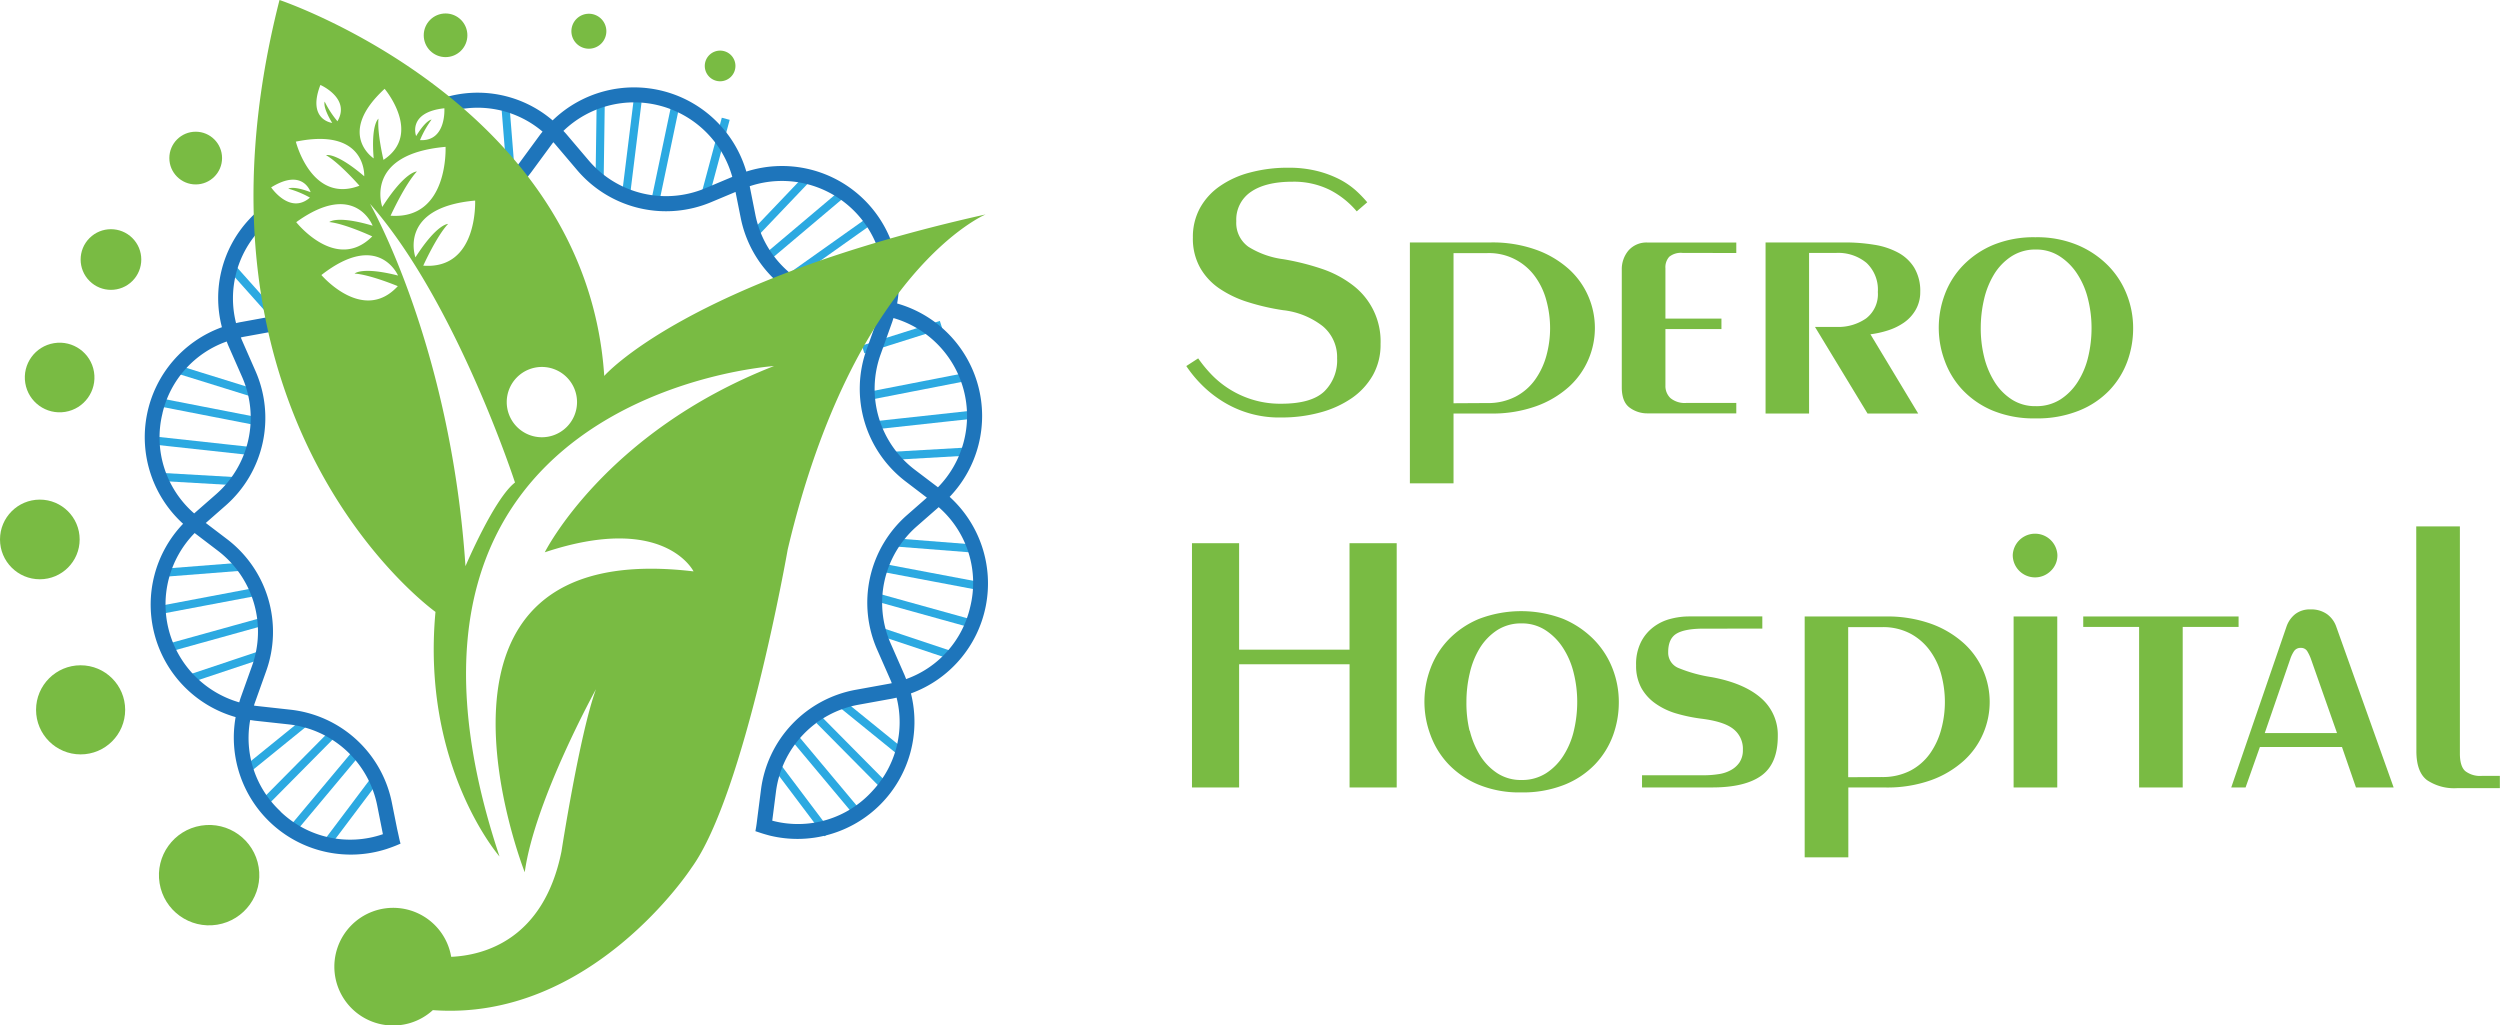 <svg id="Layer_1" data-name="Layer 1" xmlns="http://www.w3.org/2000/svg" viewBox="0 0 523.5 214.65"><defs><style>.cls-1{fill:#79bb43;}.cls-2{fill:#2ca9e1;}.cls-3{fill:#1e75bb;}</style></defs><title>logo</title><path class="cls-1" d="M700,316.73a17,17,0,0,0-7.82-1.72q-5.62,0-8.7,2.12a7,7,0,0,0-3.07,6.14,6.13,6.13,0,0,0,2.56,5.38,18.2,18.2,0,0,0,7.31,2.59,51.91,51.91,0,0,1,8,2,22.31,22.31,0,0,1,6.47,3.4A14.75,14.75,0,0,1,710.62,349a13,13,0,0,1-1.6,6.51,14.64,14.64,0,0,1-4.43,4.82,21.39,21.39,0,0,1-6.61,3,30.41,30.41,0,0,1-8.12,1.05A22.28,22.28,0,0,1,677,360.66a24.11,24.11,0,0,1-4.21-3.51,25.69,25.69,0,0,1-2.85-3.54l2.49-1.61a28.1,28.1,0,0,0,2.48,3.07,20.1,20.1,0,0,0,8.59,5.48,19.83,19.83,0,0,0,6.32.95q6.28,0,9-2.56a9.1,9.1,0,0,0,2.7-6.94,8.42,8.42,0,0,0-3-6.73,16.41,16.41,0,0,0-8.33-3.36,47.37,47.37,0,0,1-7.31-1.68,22.63,22.63,0,0,1-6-2.85,13.1,13.1,0,0,1-4.06-4.39,12.45,12.45,0,0,1-1.5-6.28,12.57,12.57,0,0,1,1.5-6.21,13.46,13.46,0,0,1,4.17-4.57,19.61,19.61,0,0,1,6.32-2.85,30.42,30.42,0,0,1,8-1,24.43,24.43,0,0,1,5.92.66,22.12,22.12,0,0,1,4.68,1.71,16.94,16.94,0,0,1,3.47,2.34,24.91,24.91,0,0,1,2.45,2.53l-2.2,1.9A18.29,18.29,0,0,0,700,316.73Z" transform="translate(-421.53 -276.96)"/><path class="cls-1" d="M733.65,327.73a27.06,27.06,0,0,1,9.57,1.54,20.68,20.68,0,0,1,6.84,4.05,16.48,16.48,0,0,1,4.09,5.74,16.71,16.71,0,0,1,0,13.16,16.48,16.48,0,0,1-4.09,5.74,20.68,20.68,0,0,1-6.84,4.05,27.06,27.06,0,0,1-9.57,1.54H725.9v14.62h-9.14V327.73Zm-.73,33.63a12.52,12.52,0,0,0,6-1.36,11.63,11.63,0,0,0,4.09-3.58,15.86,15.86,0,0,0,2.34-5,21.81,21.81,0,0,0,.77-5.74,22.15,22.15,0,0,0-.77-5.77,15.09,15.09,0,0,0-2.38-5.05,11.89,11.89,0,0,0-10-4.9H725.9v31.44Z" transform="translate(-421.53 -276.96)"/><path class="cls-1" d="M773.85,329.92a3.85,3.85,0,0,0-2.78.81,3.26,3.26,0,0,0-.8,2.41v10.53H782v2.19H770.27V357.7a3.48,3.48,0,0,0,1.06,2.63,4.72,4.72,0,0,0,3.4,1h10.38v2.19H766.54a6.2,6.2,0,0,1-3.77-1.21c-1.09-.8-1.64-2.23-1.64-4.27V333.43a6.09,6.09,0,0,1,1.39-4,5,5,0,0,1,4.09-1.68h18.5v2.19Z" transform="translate(-421.53 -276.96)"/><path class="cls-1" d="M791.24,363.55V327.73h16.6a37,37,0,0,1,6.14.48,15.65,15.65,0,0,1,5,1.64,8.9,8.9,0,0,1,3.4,3.18,9.49,9.49,0,0,1,1.25,5.08,7.37,7.37,0,0,1-1,3.8,8.24,8.24,0,0,1-2.45,2.63,12.53,12.53,0,0,1-3.33,1.61,20.11,20.11,0,0,1-3.65.81l10,16.59H812.59l-11-18.13h4.54a10.2,10.2,0,0,0,6.17-1.79,6.38,6.38,0,0,0,2.45-5.52,7.69,7.69,0,0,0-2.37-6.1,9.28,9.28,0,0,0-6.33-2.09h-5.7v33.63Z" transform="translate(-421.53 -276.96)"/><path class="cls-1" d="M867,352.62a17.51,17.51,0,0,1-3.76,6.07,18.19,18.19,0,0,1-6.4,4.27,23.35,23.35,0,0,1-9.06,1.61,22.62,22.62,0,0,1-9-1.64,18.51,18.51,0,0,1-6.29-4.32,17.67,17.67,0,0,1-3.72-6.06,19.81,19.81,0,0,1,0-13.93,17.51,17.51,0,0,1,3.84-6.1,19,19,0,0,1,6.32-4.28,22.35,22.35,0,0,1,8.81-1.6,22,22,0,0,1,8.84,1.64,19.7,19.7,0,0,1,6.4,4.31,17.92,17.92,0,0,1,3.91,6.07,19.13,19.13,0,0,1,1.32,7A20.15,20.15,0,0,1,867,352.62Zm-30-.95a17.77,17.77,0,0,0,2.19,5.26,11.82,11.82,0,0,0,3.62,3.69,9,9,0,0,0,5,1.39,9.3,9.3,0,0,0,5.19-1.42,12,12,0,0,0,3.65-3.73,16.86,16.86,0,0,0,2.16-5.23,25.9,25.9,0,0,0,.69-6,24.88,24.88,0,0,0-.73-6,16.84,16.84,0,0,0-2.23-5.26,12.39,12.39,0,0,0-3.69-3.73,9,9,0,0,0-5-1.43,9.21,9.21,0,0,0-5.12,1.43,11.84,11.84,0,0,0-3.62,3.73,17.68,17.68,0,0,0-2.12,5.26,26.43,26.43,0,0,0-.69,6A24.88,24.88,0,0,0,837,351.67Z" transform="translate(-421.53 -276.96)"/><path class="cls-1" d="M704.12,413V390.7H714v51.16h-9.87v-25.8H681v25.8h-9.87V390.7H681V413Z" transform="translate(-421.53 -276.96)"/><path class="cls-1" d="M759.3,430.94a17.57,17.57,0,0,1-3.76,6.06,18.21,18.21,0,0,1-6.4,4.28,23.53,23.53,0,0,1-9.06,1.61,22.44,22.44,0,0,1-9-1.65,18.49,18.49,0,0,1-6.29-4.31,17.71,17.71,0,0,1-3.72-6.07,19.78,19.78,0,0,1,0-13.92,17.55,17.55,0,0,1,3.84-6.11,18.94,18.94,0,0,1,6.32-4.27,24.78,24.78,0,0,1,17.65,0,19.72,19.72,0,0,1,6.4,4.32,18,18,0,0,1,3.91,6.06,19.18,19.18,0,0,1,1.32,7A20.2,20.2,0,0,1,759.3,430.94Zm-30-1a17.84,17.84,0,0,0,2.19,5.27,12,12,0,0,0,3.62,3.69,9,9,0,0,0,5,1.39,9.31,9.31,0,0,0,5.19-1.43,12,12,0,0,0,3.65-3.73,16.7,16.7,0,0,0,2.16-5.22,26,26,0,0,0,.69-6,25,25,0,0,0-.73-6,16.94,16.94,0,0,0-2.23-5.26,12.39,12.39,0,0,0-3.69-3.73,9,9,0,0,0-5-1.42,9.2,9.2,0,0,0-5.12,1.42,12,12,0,0,0-3.62,3.73,17.51,17.51,0,0,0-2.11,5.26,26,26,0,0,0-.7,6A24.86,24.86,0,0,0,729.26,430Z" transform="translate(-421.53 -276.96)"/><path class="cls-1" d="M778.24,408.6c-2.64,0-4.52.36-5.67,1.06s-1.72,2-1.72,3.84a3.46,3.46,0,0,0,2.2,3.36,30.18,30.18,0,0,0,6.94,1.9q6.72,1.25,10.27,4.35a10.18,10.18,0,0,1,3.54,8q0,5.78-3.43,8.26t-10.31,2.48H765.37v-2.55h13a19.7,19.7,0,0,0,3-.23,7.45,7.45,0,0,0,2.59-.84,5.09,5.09,0,0,0,1.83-1.64,4.61,4.61,0,0,0,.7-2.63,5.25,5.25,0,0,0-2-4.35c-1.31-1.05-3.56-1.77-6.72-2.16a34,34,0,0,1-5.23-1.09,14.7,14.7,0,0,1-4.31-2.05,9.82,9.82,0,0,1-3-3.29,9.67,9.67,0,0,1-1.1-4.75,10.25,10.25,0,0,1,1-4.82,9,9,0,0,1,2.63-3.18,10,10,0,0,1,3.58-1.72,15.36,15.36,0,0,1,3.87-.51h15.35v2.55Z" transform="translate(-421.53 -276.96)"/><path class="cls-1" d="M816.32,406.05a27.29,27.29,0,0,1,9.57,1.53,20.7,20.7,0,0,1,6.84,4.06,16.39,16.39,0,0,1,4.09,5.74,16.69,16.69,0,0,1,0,13.15,16.39,16.39,0,0,1-4.09,5.74,20.7,20.7,0,0,1-6.84,4.06,27.29,27.29,0,0,1-9.57,1.53h-7.75v14.62h-9.14V406.05Zm-.73,33.62a12.63,12.63,0,0,0,6-1.35,11.73,11.73,0,0,0,4.09-3.58,15.91,15.91,0,0,0,2.34-5.05,21.74,21.74,0,0,0,.77-5.73,22.23,22.23,0,0,0-.77-5.78,15,15,0,0,0-2.38-5,12.12,12.12,0,0,0-4.09-3.55,12.24,12.24,0,0,0-5.92-1.35h-7.09v31.43Z" transform="translate(-421.53 -276.96)"/><path class="cls-1" d="M851,396.47a4.67,4.67,0,0,1-8-3.29,4.68,4.68,0,0,1,9.35,0A4.47,4.47,0,0,1,851,396.47Zm1.32,45.39h-9.14V406.05h9.14Z" transform="translate(-421.53 -276.96)"/><path class="cls-1" d="M890.29,408.24h-11.7v33.62h-9.13V408.24h-11.7v-2.19h32.53Z" transform="translate(-421.53 -276.96)"/><path class="cls-1" d="M902.13,405.57a5,5,0,0,1,3.22-1,5.73,5.73,0,0,1,3.47,1,5.44,5.44,0,0,1,1.94,2.67l12,33.62h-7.89l-2.93-8.48H894.75l-3,8.48h-3l11.55-33.62A5.72,5.72,0,0,1,902.13,405.57Zm2.56,7.79a1.5,1.5,0,0,0-1.39-.73,1.6,1.6,0,0,0-1.43.73,6.94,6.94,0,0,0-.76,1.6l-5.34,15.5H910.9l-5.48-15.57A9.34,9.34,0,0,0,904.69,413.36Z" transform="translate(-421.53 -276.96)"/><path class="cls-1" d="M927.49,387.19h9.14v47.58c0,1.76.38,3,1.13,3.66a5.09,5.09,0,0,0,3.48,1H945V442H936a10.21,10.21,0,0,1-6.25-1.68c-1.48-1.12-2.23-3.15-2.23-6.07Z" transform="translate(-421.53 -276.96)"/><rect class="cls-2" x="580.06" y="323.28" width="20.24" height="1.65" transform="translate(-491.43 180.04) rotate(-40.16)"/><rect class="cls-2" x="577.17" y="318.76" width="16.69" height="1.65" transform="translate(-471.3 246.06) rotate(-46.38)"/><rect class="cls-2" x="583.85" y="328.24" width="23.05" height="1.65" transform="translate(-502.16 128.07) rotate(-35.34)"/><rect class="cls-2" x="544.24" y="306.91" width="19.18" height="1.7" transform="translate(-241.09 542.69) rotate(-82.95)"/><rect class="cls-2" x="538.65" y="305.93" width="17.18" height="1.7" transform="translate(-188.91 572.59) rotate(-89.18)"/><rect class="cls-2" x="550.86" y="307.92" width="20.2" height="1.7" transform="translate(-278.08 517.3) rotate(-78.14)"/><rect class="cls-2" x="559.67" y="309.38" width="16.39" height="1.7" transform="matrix(0.26, -0.97, 0.97, 0.26, -298.73, 502.99)"/><rect class="cls-2" x="527.22" y="300.03" width="1.7" height="16.39" transform="translate(-444.44 -233.85) rotate(-4.58)"/><rect class="cls-2" x="603.85" y="357.03" width="19.18" height="1.7" transform="translate(-478.68 -152.95) rotate(-11.03)"/><rect class="cls-2" x="603.73" y="350.47" width="17.18" height="1.7" transform="matrix(0.95, -0.3, 0.3, 0.95, -498.2, -79.47)"/><rect class="cls-2" x="604.59" y="364.12" width="20.2" height="1.7" transform="translate(-457.44 -208.25) rotate(-6.22)"/><rect class="cls-2" x="607.25" y="371.11" width="17.6" height="1.7" transform="translate(-441.75 -241.2) rotate(-3.27)"/><rect class="cls-2" x="615.62" y="388.16" width="1.7" height="19.18" transform="translate(-310.41 652.63) rotate(-79.29)"/><rect class="cls-2" x="617.01" y="382.64" width="1.7" height="17.18" transform="translate(-241.97 699.69) rotate(-85.52)"/><rect class="cls-2" x="614.15" y="394.7" width="1.7" height="20.2" transform="translate(-361.15 612.08) rotate(-74.48)"/><rect class="cls-2" x="612.83" y="402.99" width="1.7" height="17.6" transform="translate(-392.82 586.48) rotate(-71.53)"/><rect class="cls-2" x="598.98" y="424.94" width="1.7" height="19.18" transform="translate(-553.67 270.91) rotate(-44.72)"/><rect class="cls-2" x="603.83" y="421.37" width="1.7" height="17.18" transform="translate(-531.72 351.69) rotate(-50.95)"/><rect class="cls-2" x="593.78" y="429.41" width="1.7" height="20.2" transform="translate(-565 206.87) rotate(-39.91)"/><rect class="cls-2" x="588.72" y="435.72" width="1.7" height="17.6" transform="translate(-570.33 166.87) rotate(-36.96)"/><rect class="cls-2" x="464.22" y="353.59" width="1.7" height="19.18" transform="translate(-401.93 473.2) rotate(-78.97)"/><rect class="cls-2" x="465.33" y="348.02" width="1.7" height="17.18" transform="translate(-434.22 419.05) rotate(-72.74)"/><rect class="cls-2" x="462.97" y="360.17" width="1.7" height="20.2" transform="translate(-376.04 514.31) rotate(-83.78)"/><rect class="cls-2" x="461.6" y="368.46" width="1.7" height="17.6" transform="translate(-362.12 540.46) rotate(-86.73)"/><rect class="cls-2" x="473.79" y="330.45" width="1.7" height="15.43" transform="translate(-526.2 124.74) rotate(-41.73)"/><rect class="cls-2" x="455.76" y="401.92" width="19.18" height="1.7" transform="translate(-488.26 -183.5) rotate(-10.71)"/><rect class="cls-2" x="455.36" y="395.41" width="17.18" height="1.7" transform="translate(-451.07 -239.51) rotate(-4.48)"/><rect class="cls-2" x="456.72" y="408.97" width="20.2" height="1.7" transform="translate(-514.18 -137.09) rotate(-15.52)"/><rect class="cls-2" x="459.34" y="415.96" width="17.6" height="1.7" transform="translate(-529.45 -107.22) rotate(-18.47)"/><rect class="cls-2" x="474.65" y="436.8" width="19.18" height="1.7" transform="translate(-589 196.8) rotate(-45.28)"/><rect class="cls-2" x="470.8" y="432.23" width="17.18" height="1.7" transform="translate(-587.28 121.83) rotate(-39.05)"/><rect class="cls-2" x="479.35" y="441.77" width="20.2" height="1.7" transform="translate(-585.62 257.16) rotate(-50.09)"/><rect class="cls-2" x="485.7" y="446.78" width="17.6" height="1.7" transform="translate(-582.05 296.62) rotate(-53.04)"/><path class="cls-3" d="M504.68,450.49l-1.08-5.39a24.38,24.38,0,0,0-21.33-19.54l-7.07-.78-.49-.07c.05-.16.09-.32.15-.48l2.39-6.69A24.39,24.39,0,0,0,469,389.8l-4.38-3.33,4.14-3.63A24.4,24.4,0,0,0,475,354.59l-2.86-6.51-.18-.46.48-.11,7-1.27a24.57,24.57,0,0,0,12.94-6.75,12,12,0,0,1-1.81-2.66,21.21,21.21,0,0,1-11.69,6.31l-7,1.28c-.31.05-.61.13-.92.2a21.07,21.07,0,0,1,5-19.54,22.06,22.06,0,0,1,3.24-2.9,10,10,0,0,1-1-3.11,25.16,25.16,0,0,0-4.54,3.88A24.15,24.15,0,0,0,468,345.48a24.49,24.49,0,0,0-8.13,41.16,24.49,24.49,0,0,0,11,40.48,24.5,24.5,0,0,0,31.58,27.63c.66-.22,1.33-.46,2-.73l.95-.4c-.14-.51-.26-1-.37-1.55Zm-49.13-87A21,21,0,0,1,469,348.47c.12.29.22.59.35.88l2.86,6.5a21.27,21.27,0,0,1-5.45,24.62l-4.57,4A21.06,21.06,0,0,1,455.55,363.53Zm16.06,60.54a21.35,21.35,0,0,1-9.32-35.45l4.83,3.68a21.27,21.27,0,0,1,7.17,24.18l-2.39,6.69C471.79,423.47,471.71,423.77,471.61,424.07Zm8.66,22.84a21,21,0,0,1-6.35-19.14l.94.14,7.06.77a21.29,21.29,0,0,1,18.6,17l1.19,6A21.05,21.05,0,0,1,480.27,446.91Z" transform="translate(-421.53 -276.96)"/><path class="cls-3" d="M620.39,381a24.49,24.49,0,0,0-11-40.49,24.49,24.49,0,0,0-31.58-27.62,24.49,24.49,0,0,0-40.56-10.72,24.16,24.16,0,0,0-22.75-4.75c-.51.15-1,.32-1.51.5a11.14,11.14,0,0,1,1.37,1.15,8,8,0,0,1,1.09,1.35,21,21,0,0,1,19.69,4.1c-.19.24-.39.48-.58.74L530.35,311a21.19,21.19,0,0,1-6.33,5.74,10.4,10.4,0,0,1,.75,1.16,11.81,11.81,0,0,1,.75,1.62,24.56,24.56,0,0,0,7.37-6.66l4.21-5.73c.1-.14.2-.26.31-.39l.33.37,4.6,5.42a24.41,24.41,0,0,0,28.13,6.75l5.08-2.13,1.08,5.4A24.4,24.4,0,0,0,598,342.08l7.07.78c.17,0,.33.05.49.07,0,.15-.09.31-.15.47l-2.4,6.69a24.41,24.41,0,0,0,8.23,27.74l4.38,3.34-4.14,3.63a24.4,24.4,0,0,0-6.25,28.25l2.86,6.5.18.47-.49.1-7,1.27a24.41,24.41,0,0,0-19.91,21l-.7,5.45-.2,1.6c-.07.53-.16,1.05-.26,1.57l1,.33c.68.23,1.36.42,2,.59a24.5,24.5,0,0,0,29.57-29.77A24.5,24.5,0,0,0,620.39,381Zm-51.13-64.64a21.26,21.26,0,0,1-24.52-5.88l-4.6-5.42c-.2-.24-.42-.46-.63-.69A21.34,21.34,0,0,1,574.87,314Zm36.11,23.37-7.06-.78a21.28,21.28,0,0,1-18.6-17l-1.19-6a21.34,21.34,0,0,1,27.78,23.9C606,339.82,605.69,339.76,605.37,339.73Zm7.73,35.6a21.28,21.28,0,0,1-7.16-24.18l2.39-6.69c.11-.3.19-.6.29-.9A21.35,21.35,0,0,1,617.94,379Zm-8.86,67.23a21,21,0,0,1-21,6.25l.77-6a21.26,21.26,0,0,1,17.35-18.29l7-1.27.92-.2A21.06,21.06,0,0,1,604.24,442.56Zm20.44-38.46a21,21,0,0,1-13.41,15.06c-.11-.29-.22-.58-.34-.87l-2.86-6.51a21.27,21.27,0,0,1,5.45-24.62l4.57-4A21,21,0,0,1,624.68,404.1Z" transform="translate(-421.53 -276.96)"/><path class="cls-1" d="M572.32,287.56a3.21,3.21,0,1,0,3.21,3.21A3.2,3.2,0,0,0,572.32,287.56Z" transform="translate(-421.53 -276.96)"/><path class="cls-1" d="M544.85,279.84a3.66,3.66,0,1,0,3.65,3.66A3.66,3.66,0,0,0,544.85,279.84Z" transform="translate(-421.53 -276.96)"/><circle class="cls-1" cx="93.3" cy="7.39" r="4.57"/><circle class="cls-1" cx="40.98" cy="33.1" r="5.52"/><circle class="cls-1" cx="444.77" cy="331.3" r="6.35" transform="translate(-525.53 134.58) rotate(-45)"/><circle class="cls-1" cx="434.01" cy="356.03" r="7.29" transform="translate(-472.96 -202.84) rotate(-9.22)"/><circle class="cls-1" cx="8.34" cy="112.96" r="8.34"/><circle class="cls-1" cx="16.88" cy="148.64" r="9.33"/><circle class="cls-1" cx="465.31" cy="460.24" r="10.51" transform="translate(-489.25 -196.48) rotate(-9.22)"/><path class="cls-1" d="M548.06,355.68c-3.78-57.2-68-78.72-68-78.72-22.65,88.73,32.66,128.13,32.66,128.13-3,32.42,13.41,51.22,13.41,51.22-32.29-96.85,57.48-102.7,57.48-102.7-35.49,13.87-48,39-48,39,25.07-8.35,31.15,4,31.15,4-63.15-7.51-35.35,63-35.35,63,2.08-15.1,14.92-38.33,14.92-38.33-3.4,9.25-7.22,33.94-7.22,33.94-3.76,18.72-16.5,21.8-23.1,22.1a12.32,12.32,0,1,0-3.84,11.16c33.18,2.47,54.17-29.82,54.17-29.82C577.51,443.28,586.48,392,586.48,392c13.87-58.62,41.44-70.14,41.44-70.14C565.24,335.86,548.06,355.68,548.06,355.68Zm-37.9-23.09s2.8-6.2,5.2-8.74c0,0-2.29-.1-6.84,7,0,0-3.76-10.44,12.51-11.89C521,319,521.7,333.45,510.16,332.59Zm-6.84-10.46s3-6.57,5.51-9.26c0,0-2.43-.11-7.25,7.42,0,0-4-11.05,13.25-12.58C514.83,307.71,515.54,323,503.32,322.13Zm11.26-22.5s.47,7-5.1,6.67A20.6,20.6,0,0,1,511.9,302s-1.11,0-3.23,3.45C508.67,305.49,506.75,300.49,514.58,299.63Zm-12.51-4.07s8,9.44-.24,14.88c0,0-1.35-5.66-1.05-8.63,0,0-1.6,1.13-1,8.32C499.81,310.13,491.82,305,502.07,295.56Zm-13.45-.81s6.4,2.8,3.57,7.6a20.12,20.12,0,0,1-2.67-4.11s-.53,1,1.57,4.46C491.09,302.7,485.78,302.09,488.62,294.75Zm9.18,19.12c-6-5.12-8-4.42-8-4.42,2.82,1.62,7,6.4,7,6.4-10.05,3.84-13.32-9.23-13.32-9.23C498.36,303.56,497.8,313.87,497.8,313.87Zm-19.49,2.33c6.69-4.15,8.26,1,8.26,1-3.81-1.43-4.67-.73-4.67-.73a20.1,20.1,0,0,1,4.53,1.87C482.23,322,478.31,316.2,478.31,316.2Zm5.25,7.28c12.32-8.89,16,.74,16,.74-7.53-2.23-9.08-.76-9.08-.76,3.24.32,9,3,9,3C491.91,334.06,483.56,323.48,483.56,323.48Zm21.27,13.4c-7.28,7.91-16-2.33-16-2.33,12-9.37,16.05.11,16.05.11-7.61-1.93-9.1-.41-9.1-.41C499,334.45,504.83,336.88,504.83,336.88ZM519,395.52c-3.11-46.47-20-75.89-20-75.89C517.1,340.2,529.37,378,529.37,378,525,381.36,519,395.52,519,395.52Zm16-27a7.36,7.36,0,1,1,7.36-7.36A7.36,7.36,0,0,1,534.94,368.52Z" transform="translate(-421.53 -276.96)"/></svg>